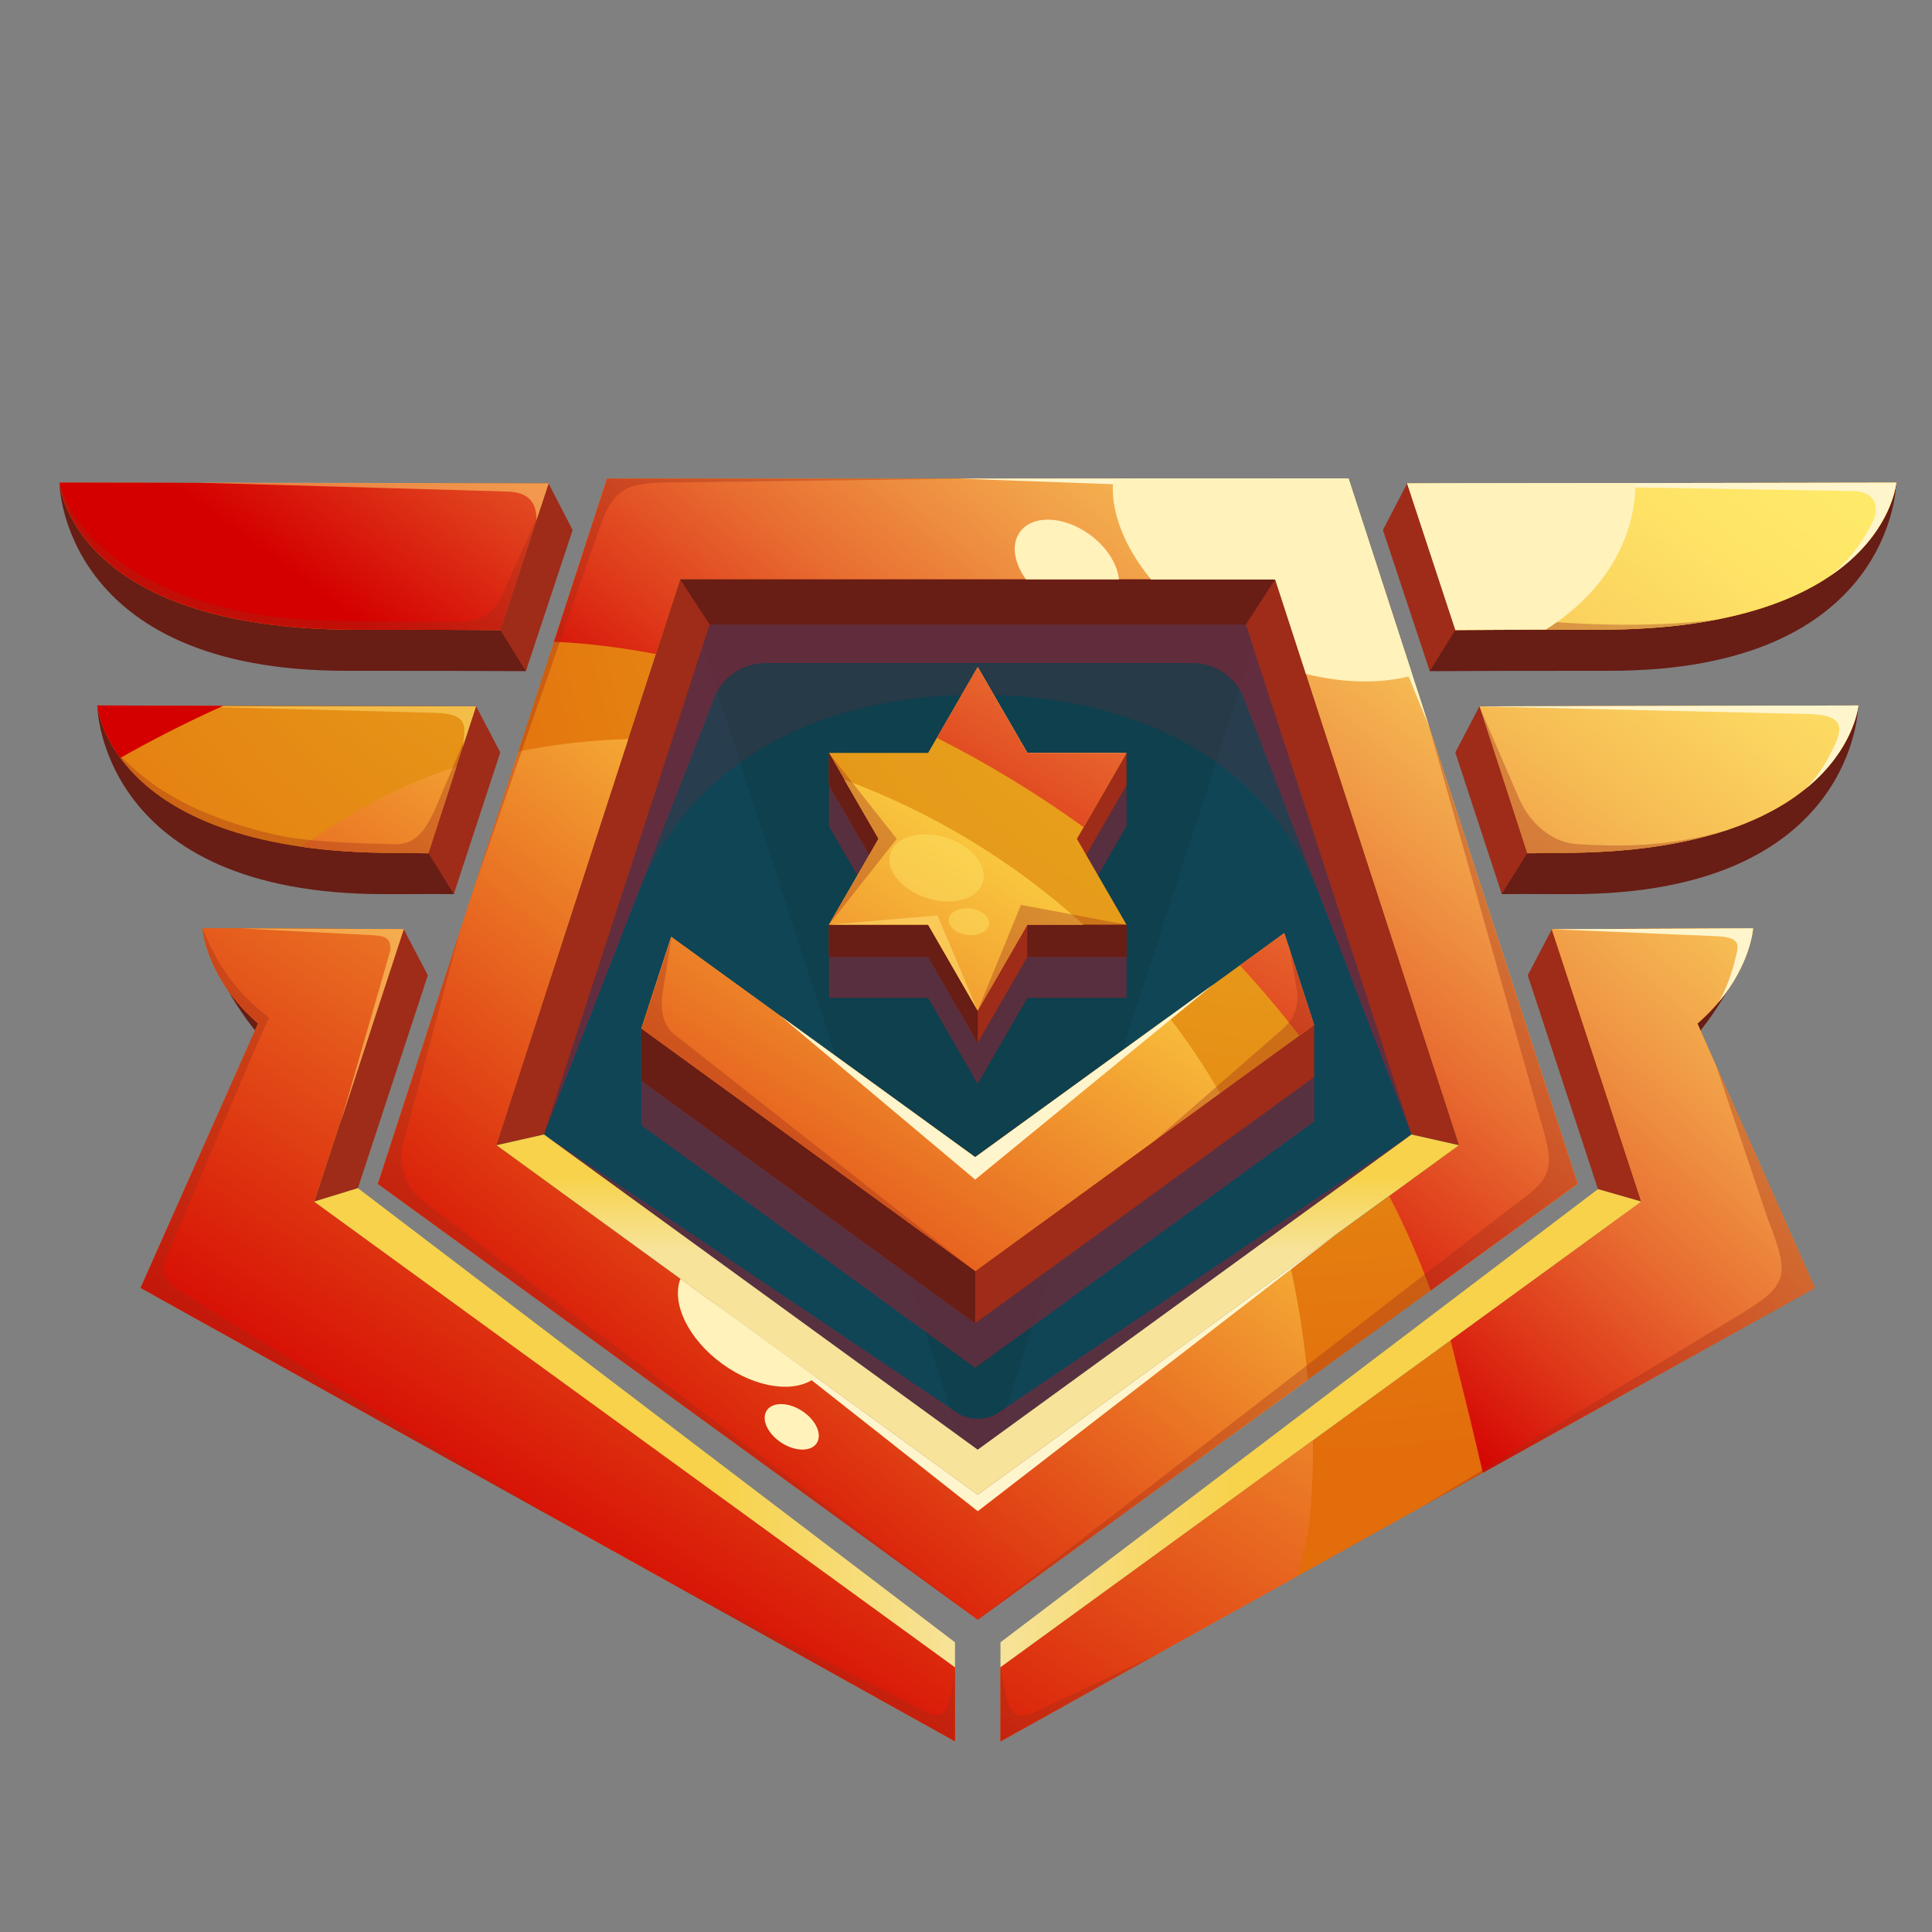 <?xml version="1.0" encoding="UTF-8"?>
<svg xmlns="http://www.w3.org/2000/svg" xmlns:xlink="http://www.w3.org/1999/xlink" viewBox="0 0 200 200">
  <rect x="0" y="0" width="200" height="200" fill="#808080" stroke="none"/>
  <defs>
    <style>
      .cls-1, .cls-2, .cls-3, .cls-4, .cls-5, .cls-6, .cls-7, .cls-8, .cls-9, .cls-10, .cls-11, .cls-12, .cls-13, .cls-14, .cls-15, .cls-16, .cls-17, .cls-18, .cls-19, .cls-20, .cls-21, .cls-22, .cls-23, .cls-24, .cls-25, .cls-26, .cls-27, .cls-28, .cls-29, .cls-30, .cls-31, .cls-32, .cls-33, .cls-34, .cls-35, .cls-36, .cls-37, .cls-38, .cls-39, .cls-40, .cls-41, .cls-42 {
        stroke-width: 0px;
      }

      .cls-1, .cls-7, .cls-41 {
        fill: #9e2c19;
      }

      .cls-2 {
        fill: #0c363d;
        opacity: .3;
      }

      .cls-2, .cls-7, .cls-18, .cls-36, .cls-41 {
        mix-blend-mode: multiply;
      }

      .cls-3 {
        fill: url(#radial-gradient);
      }

      .cls-4 {
        fill: url(#radial-gradient-12);
      }

      .cls-5 {
        fill: url(#radial-gradient-11);
      }

      .cls-6 {
        fill: url(#radial-gradient-10);
      }

      .cls-7, .cls-41 {
        opacity: .35;
      }

      .cls-8 {
        fill: url(#linear-gradient-11);
      }

      .cls-9 {
        fill: url(#linear-gradient-12);
      }

      .cls-10 {
        fill: url(#linear-gradient-5);
      }

      .cls-10, .cls-11, .cls-12, .cls-13, .cls-14, .cls-15, .cls-16, .cls-17, .cls-20, .cls-29, .cls-30, .cls-31, .cls-32, .cls-33, .cls-34, .cls-39, .cls-40, .cls-42 {
        mix-blend-mode: screen;
      }

      .cls-11 {
        fill: url(#linear-gradient-7);
      }

      .cls-12 {
        fill: url(#linear-gradient-6);
      }

      .cls-13 {
        fill: url(#linear-gradient-4);
      }

      .cls-14 {
        fill: url(#linear-gradient-2);
      }

      .cls-15 {
        fill: url(#linear-gradient-8);
      }

      .cls-16 {
        fill: url(#linear-gradient-9);
      }

      .cls-17 {
        opacity: .8;
      }

      .cls-17, .cls-39 {
        fill: #ffe67b;
      }

      .cls-18 {
        opacity: .2;
      }

      .cls-18, .cls-36 {
        fill: #892334;
      }

      .cls-19 {
        fill: #681d15;
      }

      .cls-20 {
        fill: url(#linear-gradient);
      }

      .cls-21 {
        fill: url(#radial-gradient-2);
      }

      .cls-22 {
        fill: url(#radial-gradient-3);
      }

      .cls-23 {
        fill: url(#radial-gradient-4);
      }

      .cls-24 {
        fill: url(#radial-gradient-6);
      }

      .cls-25 {
        fill: url(#radial-gradient-9);
      }

      .cls-26 {
        fill: url(#radial-gradient-8);
      }

      .cls-27 {
        fill: url(#radial-gradient-5);
      }

      .cls-28 {
        fill: url(#radial-gradient-7);
      }

      .cls-29 {
        fill: url(#linear-gradient-10);
      }

      .cls-30 {
        fill: url(#linear-gradient-17);
      }

      .cls-31 {
        fill: url(#linear-gradient-16);
      }

      .cls-32 {
        fill: url(#linear-gradient-13);
      }

      .cls-33 {
        fill: url(#linear-gradient-14);
      }

      .cls-34 {
        fill: url(#linear-gradient-15);
      }

      .cls-35 {
        fill: #fff5cc;
      }

      .cls-36 {
        opacity: .6;
      }

      .cls-37 {
        fill: url(#linear-gradient-3);
      }

      .cls-38 {
        fill: #104556;
      }

      .cls-39, .cls-40 {
        opacity: .5;
      }

      .cls-40 {
        fill: #fce265;
      }

      .cls-43 {
        isolation: isolate;
      }

      .cls-41 {
        fill-rule: evenodd;
      }

      .cls-42 {
        fill: #fff2bb;
      }
    </style>
    <radialGradient id="radial-gradient" cx="134.4" cy="53.48" fx="134.4" fy="53.48" r="98.52" gradientUnits="userSpaceOnUse">
      <stop offset=".01" stop-color="#e8b321"/>
      <stop offset="1" stop-color="#e36c0b"/>
    </radialGradient>
    <radialGradient id="radial-gradient-2" cx="152.32" cy="40.07" fx="152.32" fy="40.07" r="136.29" xlink:href="#radial-gradient"/>
    <linearGradient id="linear-gradient" x1="158.2" y1="30.37" x2="96.43" y2="106.57" gradientUnits="userSpaceOnUse">
      <stop offset="0" stop-color="#ffe969"/>
      <stop offset=".11" stop-color="#fee366"/>
      <stop offset=".24" stop-color="#fbd45f"/>
      <stop offset=".38" stop-color="#f6bc54"/>
      <stop offset=".53" stop-color="#f09945"/>
      <stop offset=".69" stop-color="#e86d31"/>
      <stop offset=".85" stop-color="#de3719"/>
      <stop offset="1" stop-color="#d40000"/>
    </linearGradient>
    <linearGradient id="linear-gradient-2" x1="59.83" y1="153.79" x2="113.83" y2="86.1" gradientUnits="userSpaceOnUse">
      <stop offset="0" stop-color="#d40000"/>
      <stop offset="1" stop-color="#ffe447"/>
    </linearGradient>
    <linearGradient id="linear-gradient-3" x1="101.21" y1="108.81" x2="101.21" y2="129.39" gradientUnits="userSpaceOnUse">
      <stop offset=".63" stop-color="#f7d24a"/>
      <stop offset="1" stop-color="#f7e399"/>
    </linearGradient>
    <radialGradient id="radial-gradient-3" cx="73.74" cy="34.12" fx="73.74" fy="34.12" r="109.34" xlink:href="#radial-gradient"/>
    <radialGradient id="radial-gradient-4" cx="73.74" cy="34.12" fx="73.74" fy="34.12" r="109.34" xlink:href="#radial-gradient"/>
    <radialGradient id="radial-gradient-5" cx="73.74" cy="34.12" fx="73.74" fy="34.12" r="109.34" xlink:href="#radial-gradient"/>
    <radialGradient id="radial-gradient-6" cx="140.07" cy="51.88" fx="140.07" fy="51.88" r="113" xlink:href="#radial-gradient"/>
    <radialGradient id="radial-gradient-7" cx="140.07" cy="51.88" fx="140.07" fy="51.88" r="113" xlink:href="#radial-gradient"/>
    <radialGradient id="radial-gradient-8" cx="140.07" cy="51.88" fx="140.07" fy="51.88" r="113" xlink:href="#radial-gradient"/>
    <linearGradient id="linear-gradient-4" x1="177.37" y1="42.41" x2="117.63" y2="123.6" xlink:href="#linear-gradient"/>
    <linearGradient id="linear-gradient-5" x1="189.54" y1="51.36" x2="129.8" y2="132.56" xlink:href="#linear-gradient"/>
    <linearGradient id="linear-gradient-6" x1="88.34" y1="-23.1" x2="28.6" y2="58.09" xlink:href="#linear-gradient"/>
    <linearGradient id="linear-gradient-7" x1="12.53" y1="125.94" x2="58.89" y2="56.15" xlink:href="#linear-gradient-2"/>
    <radialGradient id="radial-gradient-9" cx="141.53" cy="42.25" fx="141.53" fy="42.25" r="177.42" xlink:href="#radial-gradient"/>
    <linearGradient id="linear-gradient-8" x1="60.08" y1="148.96" x2="106.7" y2="77.66" xlink:href="#linear-gradient-2"/>
    <linearGradient id="linear-gradient-9" x1="148.54" y1="5.78" x2="92.78" y2="101.15" xlink:href="#linear-gradient"/>
    <radialGradient id="radial-gradient-10" cx="134.51" cy="57.89" fx="134.51" fy="57.89" r="107.62" xlink:href="#radial-gradient"/>
    <radialGradient id="radial-gradient-11" cx="136.34" cy="55.35" fx="136.34" fy="55.35" r="96.67" xlink:href="#radial-gradient"/>
    <radialGradient id="radial-gradient-12" cx="136.34" cy="55.35" fx="136.34" fy="55.35" r="96.67" xlink:href="#radial-gradient"/>
    <linearGradient id="linear-gradient-10" x1="45.82" y1="160.3" x2="100.36" y2="74.69" xlink:href="#linear-gradient-2"/>
    <linearGradient id="linear-gradient-11" x1="32.52" y1="147.8" x2="98.86" y2="147.8" xlink:href="#linear-gradient-3"/>
    <linearGradient id="linear-gradient-12" x1="215.78" y1="147.85" x2="282.13" y2="147.85" gradientTransform="translate(385.7) rotate(-180) scale(1 -1)" xlink:href="#linear-gradient-3"/>
    <linearGradient id="linear-gradient-13" x1="209.14" y1="76.37" x2="145.47" y2="146.44" xlink:href="#linear-gradient"/>
    <linearGradient id="linear-gradient-14" x1="101.25" y1="195.62" x2="155.79" y2="110" xlink:href="#linear-gradient-2"/>
    <linearGradient id="linear-gradient-15" x1="175.14" y1="29.57" x2="119.38" y2="124.93" xlink:href="#linear-gradient"/>
    <linearGradient id="linear-gradient-16" x1="66.47" y1="153.13" x2="113.08" y2="81.84" xlink:href="#linear-gradient-2"/>
    <linearGradient id="linear-gradient-17" x1="87.68" y1="-23.58" x2="27.94" y2="57.61" xlink:href="#linear-gradient"/>
  </defs>
  <g class="cls-43">
    <g id="katman_1" data-name="katman 1">
      <g>
        <polygon class="cls-38" points="101.21 164.09 159.92 121.44 137.5 52.42 64.93 52.42 42.51 121.44 101.21 164.09"/>
        <polygon class="cls-2" points="70.46 59.98 101.25 154.74 132.03 59.98 70.46 59.98"/>
        <path class="cls-3" d="M139.59,49.54H62.83l-23.72,73,62.1,45.12,62.1-45.12-23.72-73ZM51.4,118.55l19.03-58.57h61.58l19.03,58.57-49.82,36.19-49.82-36.19Z"/>
        <path class="cls-21" d="M139.59,49.54H62.83l-5.49,16.89c3.41.16,6.95.59,10.57,1.28l2.51-7.72h61.58l19.03,58.57-7.22,5.25c1.63,3.16,3.07,6.42,4.3,9.79l15.21-11.05-23.72-73Z"/>
        <path class="cls-20" d="M139.59,49.54H62.83l-5.49,16.89c3.41.16,6.95.59,10.57,1.28l2.51-7.72h61.58l19.03,58.57-7.22,5.25c1.63,3.16,3.07,6.42,4.3,9.79l15.21-11.05-23.72-73Z"/>
        <path class="cls-14" d="M135.39,142.83c-.37-4.07-.97-7.94-1.79-11.61l-32.38,23.53-49.82-36.19,13.66-42.05c-3.88.1-7.7.53-11.4,1.29l-14.54,44.76,62.1,45.12,34.17-24.83Z"/>
        <polygon class="cls-1" points="51.4 118.55 56.32 117.44 73.47 64.66 128.96 64.66 146.11 117.44 151.03 118.55 132 59.98 70.42 59.98 51.4 118.55"/>
        <path class="cls-18" d="M56.32,117.44l9.59-24.62c5.68-14.58,19.72-20.9,35.37-20.9h0c15.71,0,29.8,6.41,35.44,21.08l9.39,24.45-17.15-52.78h-55.49l-17.15,52.78Z"/>
        <polygon class="cls-37" points="51.4 118.55 56.32 117.44 101.21 150.06 146.11 117.44 151.03 118.55 101.21 154.74 51.4 118.55"/>
        <path class="cls-36" d="M56.32,117.44l17.61-45.18c.85-2.18,2.95-3.62,5.29-3.62h44.25c2.35,0,4.46,1.45,5.3,3.64l17.34,45.15-17.15-52.78h-55.49l-17.15,52.78Z"/>
        <polygon class="cls-19" points="70.42 59.98 73.47 64.66 128.96 64.66 132 59.98 70.42 59.98"/>
        <path class="cls-7" d="M47.62,96.36l-5.95,22.27c-.46,1.92.45,4.46,2.03,5.65l57.51,43.38-62.1-45.12,8.51-26.18Z"/>
        <path class="cls-36" d="M56.32,117.44l42.83,28.85c1.14.76,2.99.76,4.13,0l42.83-28.85-44.9,32.62-44.9-32.62Z"/>
        <path class="cls-7" d="M101.21,167.66l55.3-42.71c3.87-2.87,4.7-3.49,2.96-8.98l-11.54-40.76,15.38,47.33-62.1,45.12Z"/>
        <polygon class="cls-35" points="73.77 134.8 101.21 154.74 138.27 127.82 101.22 156.44 73.77 134.8"/>
        <polygon class="cls-35" points="99.13 49.54 139.59 49.54 147.94 75.21 138.05 50.96 99.13 49.54"/>
        <path class="cls-42" d="M115.24,49.54c-.34,3.33,1.12,7.05,3.92,10.45h12.85l3.18,9.78c4.03.99,7.88,1.02,11.03.15l-6.62-20.38h-24.36Z"/>
        <path class="cls-42" d="M70.44,132.38c-.97,2.5.79,6.23,4.32,8.8,3.53,2.57,7.62,3.09,9.7,1.39l-14.02-10.19Z"/>
        <path class="cls-42" d="M84.55,149.39c-.59.91-2.23.89-3.66-.04-1.43-.93-2.11-2.42-1.52-3.33.59-.91,2.23-.89,3.66.04s2.11,2.42,1.52,3.33Z"/>
        <path class="cls-19" d="M56.79,50.05l-2.35,19.43c-5.56-.03-10.21-.05-18.56-.04-29.57.04-29.73-19.48-29.73-19.48l50.64.09Z"/>
        <path class="cls-22" d="M56.79,50.05l-5,15.18c-5.56-.03-6.47-.05-14.83-.04-29.57.04-30.82-15.23-30.82-15.23l50.64.09Z"/>
        <path class="cls-19" d="M49.29,73.12l-2.31,19.44c-5.56-.03,1.2,0-7.15,0-29.57.04-29.76-19.53-29.76-19.53l39.23.09Z"/>
        <path class="cls-23" d="M49.29,73.12l-4.94,15.21c-5.56-.03,4.94-.05-3.41-.04-29.57.04-30.87-15.26-30.87-15.26l39.23.09Z"/>
        <path class="cls-19" d="M41.8,96.18l-20.84-.09s3.27,14.63,18.51,19.53l2.32-19.44Z"/>
        <path class="cls-27" d="M41.8,96.18l-20.84-.09s.64,10.41,15.89,15.3l4.95-15.22Z"/>
        <polygon class="cls-1" points="56.79 50.05 59.28 54.87 54.44 69.48 51.79 65.22 56.79 50.05"/>
        <polygon class="cls-1" points="49.29 73.12 51.79 77.89 46.98 92.55 44.35 88.33 49.29 73.12"/>
        <polygon class="cls-1" points="41.79 96.19 44.29 100.96 37.05 123 32.52 124.39 41.79 96.19"/>
        <path class="cls-19" d="M145.66,50.05l2.35,19.43c5.56-.03,10.21-.05,18.56-.04,29.57.04,29.73-19.48,29.73-19.48l-50.64.09Z"/>
        <path class="cls-24" d="M145.66,50.05l5,15.18c5.56-.03,6.47-.05,14.83-.04,29.57.04,30.82-15.23,30.82-15.23l-50.64.09Z"/>
        <path class="cls-19" d="M153.15,73.12l2.31,19.44c5.56-.03-1.2,0,7.15,0,29.57.04,29.76-19.53,29.76-19.53l-39.23.09Z"/>
        <path class="cls-28" d="M153.15,73.12l4.94,15.21c5.56-.03-4.94-.05,3.41-.04,29.57.04,30.87-15.26,30.87-15.26l-39.23.09Z"/>
        <path class="cls-19" d="M160.64,96.18l20.84-.09s-3.27,14.63-18.51,19.53l-2.32-19.44Z"/>
        <path class="cls-26" d="M160.64,96.18l20.84-.09s-.64,10.41-15.89,15.3l-4.95-15.22Z"/>
        <path class="cls-13" d="M145.66,50.05l5,15.18c5.56-.03,6.47-.05,14.83-.04,29.57.04,30.82-15.23,30.82-15.23l-50.64.09Z"/>
        <path class="cls-10" d="M153.15,73.12l4.94,15.21c5.56-.03-4.94-.05,3.41-.04,29.57.04,30.87-15.26,30.87-15.26l-39.23.09Z"/>
        <polygon class="cls-1" points="145.66 50.05 143.16 54.87 148.01 69.48 150.65 65.22 145.66 50.05"/>
        <polygon class="cls-1" points="153.15 73.12 150.65 77.89 155.46 92.55 158.09 88.33 153.15 73.12"/>
        <polygon class="cls-1" points="160.65 96.19 158.15 100.96 165.42 123.1 169.91 124.39 160.65 96.19"/>
        <path class="cls-12" d="M56.79,50.05l-50.64-.09s1.24,15.26,30.82,15.23c8.35,0,9.26.01,14.83.04l5-15.18Z"/>
        <path class="cls-11" d="M44.35,88.33l2.91-8.97c-3.97,1.3-7.73,3-11.19,5.12-1.43.88-3.11,1.96-4.94,3.17,2.86.41,6.11.65,9.8.64,8.35,0-2.15.01,3.41.04Z"/>
        <path class="cls-7" d="M49.02,92.06l12.97-37.19c1.34-3.78,2.31-4.77,6.32-4.91l32.91-.42h-38.38l-13.82,42.52Z"/>
        <path class="cls-42" d="M112.81,55.34c-2.68-1.95-5.92-2.07-7.22-.28-.94,1.29-.62,3.21.62,4.92h9.62c-.15-1.57-1.24-3.34-3.02-4.64Z"/>
        <path class="cls-41" d="M157.12,64.07c-3.37-.34-5.73-1.56-7.26-4.58l-4.2-9.44h0s5,15.18,5,15.18c5.56-.03,6.47-.05,14.83-.04,4.71,0,8.7-.38,12.09-1.03-7.33.88-14.85.47-20.44-.09Z"/>
        <path class="cls-41" d="M161.5,88.29c7.15,0,12.65-.88,16.88-2.23-6.08,1.69-11.18,1.57-15.07,1.33-2.67-.16-4.85-2.13-5.98-4.55l-4.19-9.72,4.94,15.21c5.56-.03-4.94-.05,3.41-.04Z"/>
        <path class="cls-41" d="M165.59,111.4c3.3-1.06,5.92-2.38,7.99-3.8-2.45.93-7.06,1.61-7.06,1.61l-5.87-13.02v.02s4.94,15.2,4.94,15.2Z"/>
        <path class="cls-7" d="M36.96,65.18c8.35,0,9.26.01,14.83.04l3.96-12.03-2.94,6.56c-1.41,3.46-2.25,4.6-5.7,4.63-3.72.03-10.74-.05-14.3-.18-15.53-.61-24.67-7.32-26.65-14.25,0,0,1.24,15.26,30.82,15.23Z"/>
        <path class="cls-7" d="M45.01,83.85c-.94,1.97-1.95,3.62-4.13,3.54-2.25-.08-8.59-.12-12.21-.94-8.4-1.9-13.41-5.02-16.81-8.86,2.86,4.51,10.21,10.72,29.08,10.7,8.35,0-2.15.01,3.41.04l4.09-12.59-3.43,8.1Z"/>
        <path class="cls-7" d="M36.85,111.4l4.32-13.27c-.81,1.69-2.42,5.6-4.05,9.23-1.11,2.47-2.17,2.16-3.88,1.44-8.51-3.54-10.47-7.76-12.27-12.71,0,0,.64,10.41,15.89,15.3Z"/>
        <path class="cls-35" d="M145.66,50.05l46.31.79c1.86.03,2.73,1.43,1.92,3.11-.84,1.75-2.19,3.84-4.42,5.65,6.39-4.34,6.82-9.64,6.82-9.64l-50.64.09h0Z"/>
        <path class="cls-35" d="M153.15,73.12h0s34.16.8,34.16.8c3.99.09,3.34,1.78,2.31,3.86-.64,1.28-1.52,2.68-2.68,3.85,5.05-4.11,5.44-8.6,5.44-8.6l-39.23.09h0Z"/>
        <path class="cls-39" d="M19.61,49.95l37.18.09-1.25,3.8h0c0-1.95-.92-2.93-3.17-2.96l-32.76-.94Z"/>
        <path class="cls-39" d="M19.61,73.12h29.68l-1.37,4.21.15-1.4c.07-1.32-.4-2.01-2.8-2.13l-25.66-.68Z"/>
        <g>
          <polygon class="cls-36" points="111.48 94.42 116.62 85.53 116.62 81.27 106.35 85.53 101.21 76.63 96.08 85.53 85.81 81.27 85.81 85.53 90.95 94.42 85.81 99.06 85.81 103.31 96.08 103.31 101.21 112.21 106.35 103.31 116.62 103.31 116.62 99.06 111.48 94.42"/>
          <polygon class="cls-1" points="111.48 90.16 116.62 81.27 116.62 77.94 106.35 81.27 101.21 72.38 96.08 81.27 85.81 77.94 85.81 81.27 90.95 90.16 85.81 95.73 85.81 99.06 96.08 99.06 101.21 107.95 106.35 99.06 116.62 99.06 116.62 95.73 111.48 90.16"/>
          <polygon class="cls-25" points="111.48 86.84 116.62 77.94 106.35 77.94 101.21 69.05 96.08 77.94 85.81 77.94 90.95 86.84 85.81 95.73 96.08 95.73 101.21 104.62 106.35 95.73 116.62 95.73 111.48 86.84"/>
          <rect class="cls-19" x="106.35" y="95.73" width="10.27" height="3.33"/>
          <polygon class="cls-19" points="96.08 99.06 101.21 107.95 101.21 104.62 96.08 95.73 85.81 95.73 85.81 99.06 96.08 99.06"/>
          <polygon class="cls-19" points="85.81 77.94 90.95 86.84 89.99 88.5 85.81 81.27 85.81 77.94"/>
          <polygon class="cls-17" points="101.21 69.05 106.17 78.82 116.62 77.94 106.35 77.94 101.21 69.05"/>
          <path class="cls-15" d="M96.08,95.73l5.13,8.89,5.13-8.89h5.82c-7.35-6.68-15.88-11.75-24.76-15.02l3.54,6.12-5.13,8.89h10.27Z"/>
          <polygon class="cls-7" points="85.81 77.94 92.83 86.84 85.81 95.73 90.95 86.84 85.81 77.94"/>
          <path class="cls-16" d="M101.21,69.05l-4.23,7.33c5.24,2.65,10.34,5.74,15.2,9.25l4.44-7.69h-10.27l-5.13-8.89Z"/>
          <path class="cls-40" d="M101.74,91.35c-.55,1.73-3.13,2.45-5.77,1.62-2.64-.83-4.34-2.91-3.8-4.64.55-1.73,3.13-2.45,5.77-1.62,2.64.83,4.34,2.91,3.8,4.64Z"/>
          <polygon class="cls-7" points="101.21 104.62 105.69 93.67 116.62 95.73 106.35 95.73 101.21 104.62"/>
          <path class="cls-40" d="M102.38,95.68c-.1.75-1.11,1.24-2.26,1.1-1.15-.15-2.01-.87-1.91-1.63.1-.75,1.11-1.24,2.26-1.1,1.15.15,2.01.87,1.91,1.63Z"/>
          <polygon class="cls-39" points="85.81 95.73 97.05 94.76 101.21 104.62 96.08 95.73 85.81 95.73"/>
        </g>
        <path class="cls-42" d="M150.65,65.22c4.03-.02,5.62-.04,9.36-.04,5.24-3.29,8.73-8.17,9.23-13.85.04-.44.05-.89.05-1.33l-23.63.04,5,15.18Z"/>
        <polygon class="cls-36" points="100.95 129.8 66.39 111.87 66.39 116.49 100.95 141.6 136.04 116.11 136.04 111.49 100.95 129.8"/>
        <polygon class="cls-1" points="100.95 125.18 66.39 106.48 66.39 111.87 100.95 136.98 136.04 111.49 136.04 106.1 100.95 125.18"/>
        <polygon class="cls-6" points="100.95 119.79 69.48 96.98 66.39 106.48 100.95 131.59 136.04 106.1 132.95 96.59 100.95 119.79"/>
        <path class="cls-5" d="M175.71,105.96c5.44-4.74,5.77-9.86,5.77-9.86l-20.84.09,9.27,28.21-66.34,48.2v7.67l84.31-46.94-12.16-27.37Z"/>
        <path class="cls-4" d="M32.52,124.39l9.28-28.21-20.84-.09s.32,5.11,5.76,9.85l-12.17,27.38,84.31,46.94v-7.67l-66.34-48.2Z"/>
        <path class="cls-29" d="M32.52,124.39l9.28-28.21-20.84-.09s.32,5.11,5.76,9.85l-12.17,27.38,84.31,46.94v-7.67l-66.34-48.2Z"/>
        <polygon class="cls-8" points="37.05 123 98.86 170.01 98.86 172.6 32.52 124.39 37.05 123"/>
        <polygon class="cls-9" points="165.42 123.1 103.57 170.01 103.57 172.6 169.91 124.39 165.42 123.1"/>
        <path class="cls-32" d="M175.71,105.96c5.44-4.74,5.77-9.86,5.77-9.86l-20.84.09,9.27,28.21-19.75,14.35c.21.79.41,1.58.59,2.38,1.07,4.22,1.98,7.99,2.75,11.33l34.37-19.14-12.16-27.37Z"/>
        <path class="cls-33" d="M135.69,156.08c.18-2.37.25-4.7.23-6.98l-32.35,23.5v7.67l30.69-17.09c.74-2.17,1.23-4.53,1.43-7.1Z"/>
        <path class="cls-34" d="M128.35,99.93c2.16,2.33,4.21,4.76,6.15,7.29l1.54-1.12-3.09-9.5-4.6,3.34Z"/>
        <path class="cls-31" d="M126.3,113.17c-1.61-2.78-3.39-5.41-5.31-7.91l-20.04,14.52-31.47-22.81-3.09,9.5,34.56,25.11,25.35-18.42Z"/>
        <polygon class="cls-19" points="66.39 106.48 100.95 131.59 100.95 136.98 66.39 111.87 66.39 106.48"/>
        <polygon class="cls-35" points="80.76 105.15 100.95 122.11 125.57 101.94 100.95 119.79 80.76 105.15"/>
        <path class="cls-7" d="M69.52,96.96l-.99,6.27c-.13,1.32.13,2.91,1.16,3.75l31.26,24.61-34.52-25.13,3.09-9.5Z"/>
        <path class="cls-7" d="M118.82,118.69l13.85-12.07c1.28-1.1,1.76-2.3,1.6-3.98l-.7-4.13,2.47,7.6-17.22,12.59Z"/>
        <path class="cls-7" d="M26.72,105.95l-12.17,27.38,43.8,24.39s-29.91-17.86-39.54-23.96c-1.71-1.08-2.3-2.01-1.49-3.86,2.87-6.59,9.33-22.18,10.55-24.53-3.88-3.01-5.48-5.83-6.91-9.26,0,0,.32,5.11,5.76,9.85Z"/>
        <path class="cls-39" d="M24.97,96.11l16.83.07-6.52,19.96,5.16-17.86c-.05-1.02-.32-1.36-1.71-1.46l-13.76-.71Z"/>
        <path class="cls-35" d="M177.9,103.75c3.35-4,3.58-7.65,3.58-7.65l-20.8.09h-.02s17.2.73,17.2.73c2.54.15,2.08,1.11,1.78,2.34-.34,1.42-.91,3.09-1.74,4.49Z"/>
        <path class="cls-7" d="M147.16,156l32.09-19.4c5.73-3.45,6.24-4.06,3.78-10.34l-5.39-15.96,10.24,23.04-40.72,22.67Z"/>
        <path class="cls-7" d="M103.57,172.6s.21,1.07.35,1.91c.63,3.67,1.62,3.49,3.75,2.47l12.07-5.71-16.18,9.01v-7.67Z"/>
        <path class="cls-7" d="M68.71,163.48l26.34,13.33c2.69,1.47,3.02.71,3.55-2.41.06-.35.25-1.6.25-1.6v7.46l-30.14-16.78Z"/>
        <path class="cls-30" d="M10.07,73.03s.21,2.48,2.39,5.43c3.23-1.83,6.83-3.69,10.67-5.4l-13.06-.03Z"/>
      </g>
    </g>
  </g>
</svg>